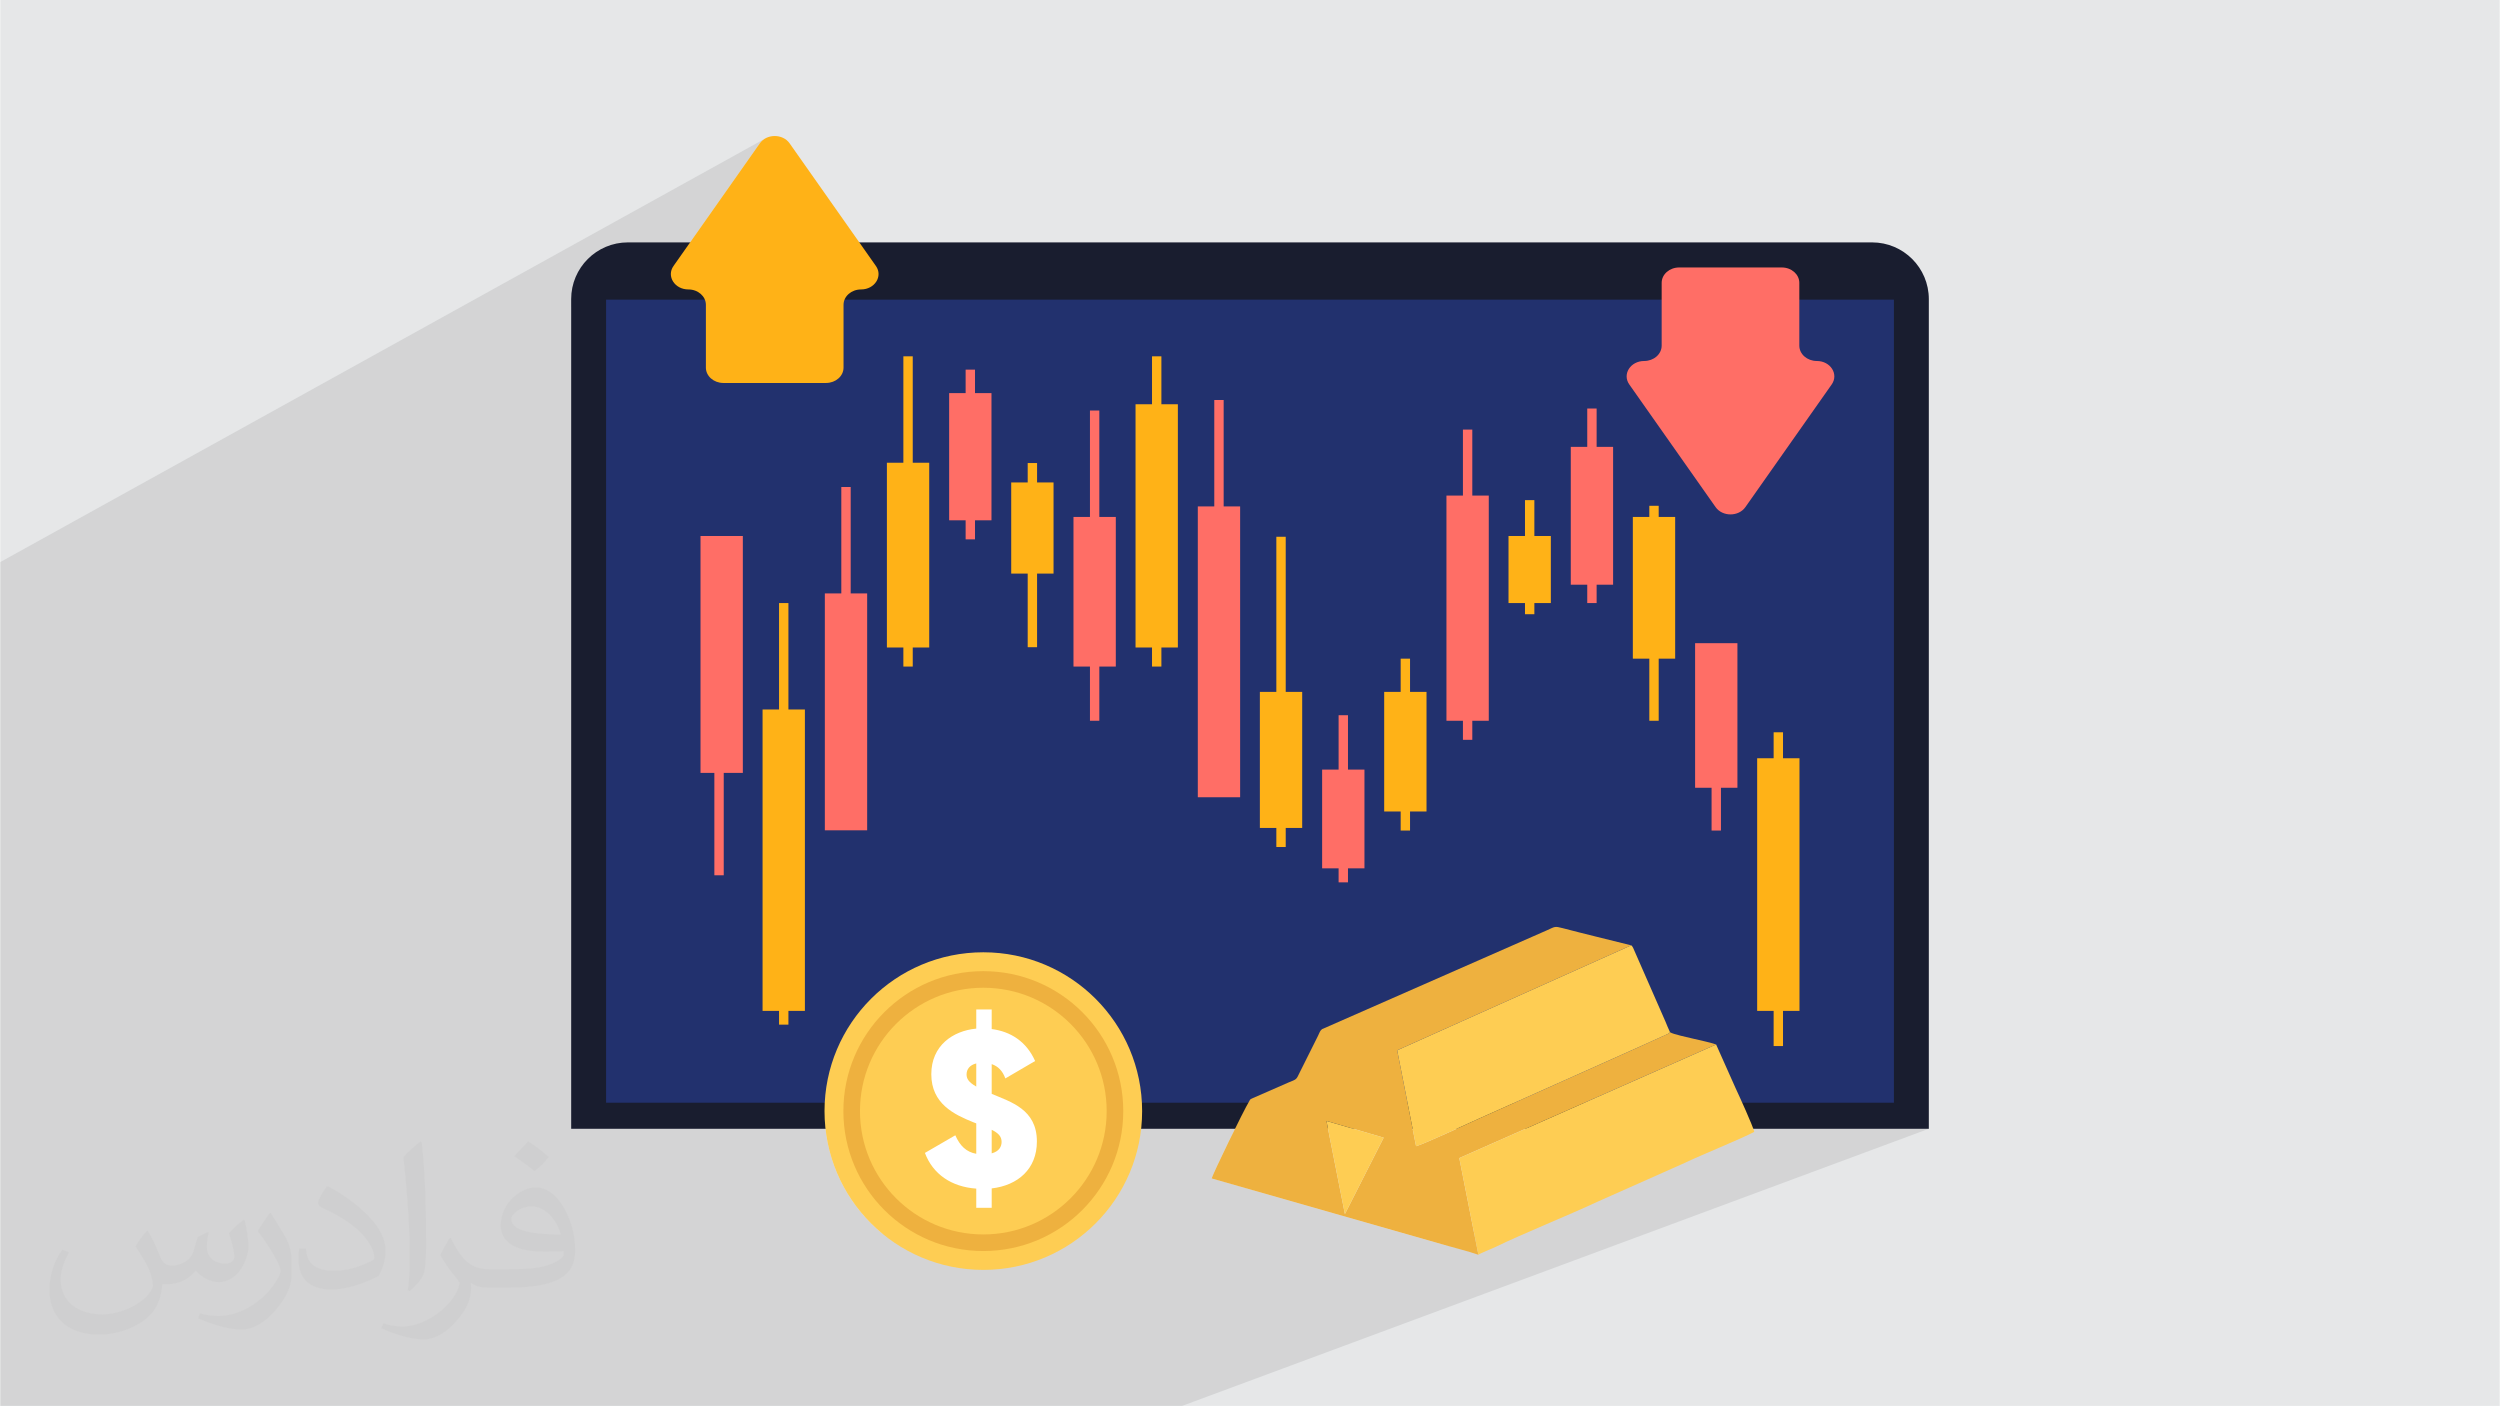 <?xml version="1.0" encoding="UTF-8"?>
<!DOCTYPE svg PUBLIC "-//W3C//DTD SVG 1.1//EN" "http://www.w3.org/Graphics/SVG/1.1/DTD/svg11.dtd">
<!-- Creator: CorelDRAW -->
<svg xmlns="http://www.w3.org/2000/svg" xml:space="preserve" width="3.704in" height="2.083in" version="1.1" style="shape-rendering:geometricPrecision; text-rendering:geometricPrecision; image-rendering:optimizeQuality; fill-rule:evenodd; clip-rule:evenodd"
viewBox="0 0 3703.75 2083.33"
 xmlns:xlink="http://www.w3.org/1999/xlink"
 xmlns:xodm="http://www.corel.com/coreldraw/odm/2003">
 <defs>
  <style type="text/css">
   <![CDATA[
    .str1 {stroke:#FF6E66;stroke-width:13.89;stroke-miterlimit:10}
    .str0 {stroke:#FFB217;stroke-width:13.89;stroke-miterlimit:10}
    .fil10 {fill:none;fill-rule:nonzero}
    .fil0 {fill:#E6E7E8}
    .fil11 {fill:#EEB13F}
    .fil12 {fill:#FECD53}
    .fil3 {fill:#191D2F;fill-rule:nonzero}
    .fil4 {fill:#22316E;fill-rule:nonzero}
    .fil7 {fill:#FECD53;fill-rule:nonzero}
    .fil6 {fill:#FF6E66;fill-rule:nonzero}
    .fil5 {fill:#FFB217;fill-rule:nonzero}
    .fil9 {fill:white;fill-rule:nonzero}
    .fil2 {fill:#373435;fill-opacity:0.031}
    .fil1 {fill:#373435;fill-opacity:0.102}
    .fil8 {fill:#EEB13F;fill-rule:nonzero}
   ]]>
  </style>
 </defs>
 <g id="Layer_x0020_1">
  <polygon class="fil0" points="-0,0 3703.75,0 3703.75,2083.33 -0,2083.33 "/>
  <polygon class="fil1" points="-0,835.33 -0,832.87 1132.47,205.79 1129.9,207.64 1127.56,209.84 1125.51,212.37 1022.2,359.18 845.96,455.35 845.96,1672.66 1222.84,1672.66 1224.31,1683.61 1226.28,1694.39 1228.74,1705 1231.66,1715.42 1235.05,1725.63 1238.88,1735.64 1243.15,1745.41 1247.85,1754.96 1252.96,1764.25 1258.46,1773.28 1264.36,1782.04 1270.63,1790.52 1277.27,1798.69 1284.26,1806.56 1291.59,1814.11 1299.24,1821.33 1307.22,1828.2 1307.6,1828.5 1690.56,1672.66 1829.65,1672.66 1826.67,1678.71 1823.65,1684.86 1820.63,1691.04 1817.63,1697.2 1814.7,1703.28 1811.86,1709.2 1809.14,1714.91 1806.57,1720.34 1804.18,1725.43 1802,1730.12 1800.07,1734.35 1798.42,1738.04 1797.06,1741.15 1796.05,1743.6 1795.39,1745.34 1795.14,1746.3 2139.58,1844.68 2141.68,1845.28 2597.69,1672.66 2857.79,1672.66 1751.23,2083.33 1594.61,2083.33 1512.83,2083.33 1509.33,2083.33 992.53,2083.33 949.41,2083.33 947.06,2083.33 808.86,2083.33 681.37,2083.33 252.67,2083.33 -0,2083.33 -0,2042.74 -0,916.94 -0,905.77 -0,859.82 "/>
  <path class="fil2" d="M218.33 1823.85c7.07,10.83 11.67,21.15 16.15,32.5 3.33,6.67 5,19.06 20.63,19.06 4.57,0 11.15,-1.46 16.98,-4.69 6.56,-3.44 11.56,-8.65 14.17,-16.56l6.24 -21.04 15.2 -7.5 1.04 1.04c-2.08,8.02 -2.6,15.52 -2.6,21.46 0,17.7 15.09,24.37 27.19,24.37 7.07,0 13.44,-3.54 13.44,-9.9 0,-8.44 -3.54,-22.6 -8.13,-35.31 7.07,-7.07 14.17,-14.17 22.29,-19.9l1.25 0.73c3.54,14.9 5.52,29.79 5.52,39.57 0,9.69 -4.28,20.42 -7.81,27.5 -7.29,13.65 -20.21,24.69 -35.83,24.69 -11.77,0 -25,-6.04 -34.06,-16.87l-0.52 0c-8.54,10.42 -21.77,20 -42.92,20l-6.56 0c-0.94,13.96 -3.96,23.85 -8.54,32.71 -12.6,24.69 -50,41.98 -85.1,41.98 -48.96,0 -73.54,-28.22 -73.54,-65.83 0,-23.23 7.6,-44.79 19.27,-60.09l9.58 3.96c-7.29,13.96 -12.19,27.3 -12.19,40 0,35.21 28.65,51.98 61.67,51.98 30.52,0 68.44,-19.48 75.31,-42.08 -2.6,-24.58 -11.87,-36.15 -26.04,-58.75 4.28,-7.5 9.79,-15 16.67,-23.02l1.25 0 0 0 0 0 0 0 0 0 -0.03 -0.01 0 0 0.01 -0.02zm563.96 -132.5c10.31,6.46 20.42,14.17 30.31,23.02 -5.52,7.6 -12.4,14.69 -20.94,20.94 -9.9,-8.02 -19.79,-14.8 -29.9,-22.08 6.87,-7.71 13.65,-15.2 20.52,-21.87l0 0 0 0 0 0 0 0 0.01 -0.01 -0 0zm5.31 96.35c-16.67,0 -30.31,10.94 -30.31,18.96 0,17.5 33.33,22.81 73.13,22.6 -5,-20.42 -22.4,-41.56 -42.81,-41.56l0 0 0 0 0 0 -0.01 0 0 0 0 0zm-37.41 93.13c21.67,0 40.63,-0.63 55.1,-4.28 16.04,-4.06 29.69,-12.29 29.69,-17.81 0,-1.56 0,-3.23 -0.52,-4.8 -9.06,0.83 -19.37,0.83 -28.44,0.83 -29.37,0 -51.87,-6.67 -60.72,-23.13 -2.19,-4.57 -3.74,-9.69 -3.74,-15.52 0,-15.72 6.87,-31.46 18.96,-42.19 10.1,-8.85 21.25,-14.37 32.6,-14.37 20.52,0 36.77,16.46 48.22,42.5 6.24,14.06 10.52,30.42 10.52,51.04 0,13.75 -3.74,25.31 -12.29,33.96 -15.94,15.31 -45.21,21.15 -90.21,21.15l-20.31 0 0 0 -5.31 0c-11.15,0 -19.17,-1.98 -25.52,-6.87l-1.04 0c0.31,2.6 0.52,5.2 0.52,7.5 0,10.1 -3.33,23.02 -10.1,33.33 -20,29.79 -41.56,42.6 -60.31,42.6 -18.96,0 -42.19,-7.29 -63.02,-16.67l3.65 -7.29c6.78,2.81 16.15,4.8 29.06,4.8 33.85,0 78.23,-32.71 83.74,-64.48 -1.25,-2.6 -3.54,-6.04 -6.78,-9.58 -9.9,-11.77 -16.15,-21.67 -21.98,-31.98 5,-9.9 9.58,-17.81 13.85,-24.9l1.77 -0.21c14.48,29.37 27.59,46.35 56.87,46.35l4.57 0 0 0 21.15 0 0 0 0.01 0.01 0 0 0.02 0zm-146.46 31.04c2.5,-13.54 2.71,-28.65 2.71,-42.92l0 -21.04c0,-39.28 -5,-96.35 -9.06,-133.33 7.07,-7.81 16.98,-16.78 24.79,-22.81l2.29 0.63c5.31,46.77 6.56,101.15 6.56,151.04 0,13.13 -0.52,26.04 -1.77,35.42 -0.73,11.77 -7.6,20.83 -22.29,34.48l-3.23 -1.46 0 0 0 0 0 0 0 0 0 -0.01 0 0 0 0zm-150.73 -61.98c0.73,18.44 9.79,33.13 41.35,33.13 19.69,0 36.35,-5.2 54.79,-14.06 3.33,-1.46 5.09,-3.44 5.09,-5.09 0,-11.56 -8.85,-26.87 -23.75,-40.83 -14.48,-13.13 -33.65,-24.58 -51.46,-32.29 -6.15,-2.6 -8.13,-5.43 -8.13,-8.02 0,-5.31 7.07,-16.46 12.81,-24.48l2.08 -0.21c20.42,10.73 43.33,26.67 60.31,44.48 15.43,16.24 24.9,32.81 24.9,50.83 0,13.33 -3.96,26.04 -10.52,37.59 -22.5,11.25 -46.46,19.9 -70.21,19.9 -28.74,0 -48.44,-13.54 -48.44,-45.31 0,-3.44 0,-8.75 1.25,-15.63l9.9 0 0 0 0 0 0 0 0 0 0.02 -0.01 0 0 0 0zm-52.09 -52.3l17.81 28.85c6.56,10.73 12.71,22.4 12.71,40.83l0 23.65c0,18.96 -12.19,39.37 -31.87,59.58 -15.31,13.75 -28.96,19.58 -41.56,19.58 -18.75,0 -40.09,-5.83 -64.9,-16.56l2.81 -7.29c7.81,2.19 16.87,3.85 27.93,3.85 35.63,-0.21 72.07,-26.24 88.65,-58.02 1.98,-3.65 2.71,-6.98 2.71,-9.27 0,-3.74 -1.98,-7.81 -3.54,-11.46 -8.96,-17.19 -19.06,-32.81 -30.21,-47.19 5.83,-9.27 11.67,-18.13 17.93,-26.78l1.56 0.21 0 0 0 0 0 0 -0.01 0.02 0 0 -0.02 -0z"/>
  <g id="_2244306930736">
   <path class="fil3" d="M2773.7 359.18l-1843.65 0c-46.44,0 -84.09,37.65 -84.09,84.09l0 1229.39 2011.83 0 0 -1229.39c0,-46.44 -37.65,-84.09 -84.09,-84.09z"/>
   <polygon class="fil4" points="2806.04,1634.04 897.7,1634.04 897.7,444.04 2806.04,444.04 "/>
   <path class="fil5" d="M1297.55 394.16l-127.92 -181.79c-10.13,-14.41 -33.99,-14.41 -44.12,0l-127.92 181.79c-10.68,15.17 1.75,34.75 22.06,34.75 14.33,0 25.94,10.2 25.94,22.78l0 93.04c0,12.58 11.61,22.78 25.93,22.78l152.1 0c14.32,0 25.94,-10.2 25.94,-22.78l0 -93.04c0,-12.58 11.61,-22.78 25.93,-22.78 20.31,0 32.74,-19.58 22.06,-34.75z"/>
   <path class="fil6" d="M2413.91 569.68l127.92 181.79c10.14,14.4 33.99,14.4 44.12,0l127.92 -181.79c10.68,-15.17 -1.75,-34.75 -22.06,-34.75l0 0c-14.32,0 -25.93,-10.2 -25.93,-22.78l0 -93.04c0,-12.58 -11.61,-22.78 -25.94,-22.78l-152.1 0c-14.32,0 -25.93,10.2 -25.93,22.78l0 93.04c0,12.58 -11.61,22.78 -25.93,22.78 -20.31,0 -32.74,19.58 -22.06,34.75z"/>
   <g>
    <path class="fil7" d="M1692.02 1646.45c0,129.96 -105.36,235.32 -235.32,235.32 -129.96,0 -235.32,-105.36 -235.32,-235.32 0,-129.96 105.36,-235.32 235.32,-235.32 129.96,0 235.32,105.36 235.32,235.32z"/>
    <path class="fil8" d="M1664.07 1646.45c0,114.53 -92.84,207.37 -207.37,207.37 -114.53,0 -207.37,-92.85 -207.37,-207.37 0,-114.53 92.84,-207.37 207.37,-207.37 114.53,0 207.37,92.84 207.37,207.37z"/>
    <path class="fil7" d="M1639.48 1646.45c0,100.95 -81.83,182.78 -182.78,182.78 -100.94,0 -182.78,-81.83 -182.78,-182.78 0,-100.94 81.83,-182.78 182.78,-182.78 100.94,0 182.78,81.83 182.78,182.78z"/>
    <path class="fil9" d="M1469.11 1761.02l0 28.74 -22.87 0 0 -28.42c-36.91,-2.61 -64.33,-21.56 -76.09,-52.91l45.05 -26.13c6.86,15.67 16.35,24.82 31.04,27.43l0 -45.06c-1.3,-0.65 -2.93,-0.98 -4.26,-1.64 -28.4,-11.44 -62.36,-27.43 -62.36,-71.2 0,-42.46 31.99,-64.33 66.62,-67.6l0 -28.42 22.87 0 0 29.07c28.09,3.59 51.59,18.61 64.33,47.37l-44.09 25.8c-4.23,-11.44 -10.77,-17.96 -20.24,-21.22l0 44.08c28.4,12.09 66.97,22.87 66.97,70.56 0,40.82 -28.11,65 -66.97,69.57zm-22.87 -150.9l0 0 0 -34.29c-9.47,2.29 -14.36,8.48 -14.36,16.33 0,6.21 2.92,11.44 14.36,17.96zm37.55 81.98l0 0c0,-8.17 -4.89,-13.06 -14.68,-17.96l0 34.94c11.09,-2.94 14.68,-10.12 14.68,-16.98z"/>
   </g>
   <g>
    <polygon class="fil6" points="1100.34,794.26 1037.62,794.26 1037.62,1145.3 1100.34,1145.3 "/>
    <line class="fil10 str0" x1="1160.94" y1="1518.34" x2="1160.94" y2= "893.64" />
    <polygon class="fil5" points="1192.3,1051.34 1129.58,1051.34 1129.58,1497.97 1192.3,1497.97 "/>
    <line class="fil10 str1" x1="1253.21" y1="1181.39" x2="1253.21" y2= "721.66" />
    <polygon class="fil6" points="1284.57,879.35 1221.85,879.35 1221.85,1230.39 1284.57,1230.39 "/>
    <line class="fil10 str0" x1="1345.17" y1="987.73" x2="1345.17" y2= "528" />
    <polygon class="fil5" points="1376.53,685.7 1313.81,685.7 1313.81,959.49 1376.53,959.49 "/>
    <line class="fil10 str1" x1="1437.43" y1="799.25" x2="1437.43" y2= "547.74" />
    <polygon class="fil6" points="1468.79,582.53 1406.07,582.53 1406.07,771.01 1468.79,771.01 "/>
    <line class="fil10 str0" x1="1529.4" y1="959.05" x2="1529.4" y2= "686.14" />
    <polygon class="fil5" points="1560.76,714.91 1498.04,714.91 1498.04,849.96 1560.76,849.96 "/>
    <line class="fil10 str1" x1="1621.66" y1="1068.05" x2="1621.66" y2= "608.32" />
    <polygon class="fil6" points="1653.02,766.02 1590.31,766.02 1590.31,987.73 1653.02,987.73 "/>
    <line class="fil10 str0" x1="1713.63" y1="987.73" x2="1713.63" y2= "528" />
    <polygon class="fil5" points="1744.98,599.04 1682.27,599.04 1682.27,959.49 1744.98,959.49 "/>
    <line class="fil10 str1" x1="1805.89" y1="1052.46" x2="1805.89" y2= "592.73" />
    <polygon class="fil6" points="1837.25,750.43 1774.53,750.43 1774.53,1181.39 1837.25,1181.39 "/>
    <line class="fil10 str0" x1="1897.85" y1="1255.13" x2="1897.85" y2= "795.4" />
    <polygon class="fil5" points="1929.21,1025.26 1866.5,1025.26 1866.5,1226.88 1929.21,1226.88 "/>
    <line class="fil10 str1" x1="1990.12" y1="1307.5" x2="1990.12" y2= "1059.83" />
    <polygon class="fil6" points="2021.48,1140.41 1958.76,1140.41 1958.76,1286.74 2021.48,1286.74 "/>
    <line class="fil10 str0" x1="2082.08" y1="1230.74" x2="2082.08" y2= "976.02" />
    <polygon class="fil5" points="2113.44,1025.26 2050.72,1025.26 2050.72,1202.49 2113.44,1202.49 "/>
    <line class="fil10 str1" x1="2174.34" y1="1096.3" x2="2174.34" y2= "636.57" />
    <polygon class="fil6" points="2205.7,734.36 2142.98,734.36 2142.98,1068.05 2205.7,1068.05 "/>
    <line class="fil10 str0" x1="2266.31" y1="910.17" x2="2266.31" y2= "741.11" />
    <polygon class="fil5" points="2297.67,794.26 2234.95,794.26 2234.95,893.64 2297.67,893.64 "/>
    <line class="fil10 str1" x1="2358.57" y1="893.64" x2="2358.57" y2= "605.36" />
    <polygon class="fil6" points="2389.93,662.19 2327.22,662.19 2327.22,866.43 2389.93,866.43 "/>
    <line class="fil10 str0" x1="2450.54" y1="1068.05" x2="2450.54" y2= "749.5" />
    <polygon class="fil5" points="2481.89,766.02 2419.18,766.02 2419.18,976.02 2481.89,976.02 "/>
    <line class="fil10 str1" x1="2542.8" y1="1230.74" x2="2542.8" y2= "965.91" />
    <polygon class="fil6" points="2574.16,953.09 2511.44,953.09 2511.44,1167.33 2574.16,1167.33 "/>
    <line class="fil10 str0" x1="2634.76" y1="1550.08" x2="2634.76" y2= "1085.13" />
    <polygon class="fil5" points="2666.12,1123.61 2603.41,1123.61 2603.41,1497.97 2666.12,1497.97 "/>
    <line class="fil10 str1" x1="1065.09" y1="1297.02" x2="1065.09" y2= "837.28" />
   </g>
   <g>
    <path class="fil11" d="M1992.51 1798.98l-27.35 -137.95 84.82 24.78 -57.47 113.18zm197.81 60.37l-28.3 -143.3 380.58 -168.29c-9.26,-3.35 -24.39,-6.2 -34.55,-8.74 -7.35,-1.84 -29.16,-6.33 -33.76,-9.42 -1.32,1.26 -0.9,1.01 -3.07,2.43l-44.43 20.13c-15.63,6.97 -30.74,13.87 -46.64,20.89l-187.7 83.96c-14.73,6.65 -85.17,39.36 -94.51,41.44l-27.98 -142.09 346.79 -155.54c-33.78,-8.46 -67.46,-16.49 -101.54,-25.46 -12.08,-3.19 -11.35,-2.2 -22.82,2.94l-333.78 146.73c-3.05,2.3 -3.7,5.19 -5.93,9.78 -1.99,4.1 -3.41,6.86 -5.22,10.48l-21.45 42.93c-5.96,12.17 -4.26,10.57 -17.13,15.85l-54.61 23.91c-3.77,2.68 -0.96,-0.4 -3.72,4.13 -8.16,13.36 -55.02,109.52 -55.41,114.18l344.44 98.38c16.98,4.91 34.88,9.17 50.74,14.68z"/>
    <path class="fil12" d="M2190.32 1859.36c3.43,-2.65 18.94,-8.5 24.08,-10.99 44.35,-21.52 107.02,-46.4 153.36,-68.05l128.25 -57.05c26,-12.49 82.14,-34.96 103.11,-46.06 -2.13,-9.15 -22.54,-53.8 -27.74,-64.91l-28.79 -64.53 -380.58 168.29 28.3 143.3z"/>
    <path class="fil12" d="M2474.29 1529.6c-2.67,-5.66 -4.85,-11.09 -6.84,-15.93l-47.87 -109.17c-2.74,-4.67 -0.89,-1.69 -2.83,-3.67l-346.79 155.54 27.98 142.09c9.33,-2.08 79.78,-34.79 94.51,-41.44l187.7 -83.96c15.9,-7.03 31.01,-13.93 46.64,-20.89l44.43 -20.13c2.17,-1.43 1.76,-1.17 3.07,-2.43z"/>
    <polygon class="fil12" points="1992.51,1798.98 2049.98,1685.81 1965.16,1661.03 "/>
   </g>
  </g>
 </g>
</svg>
